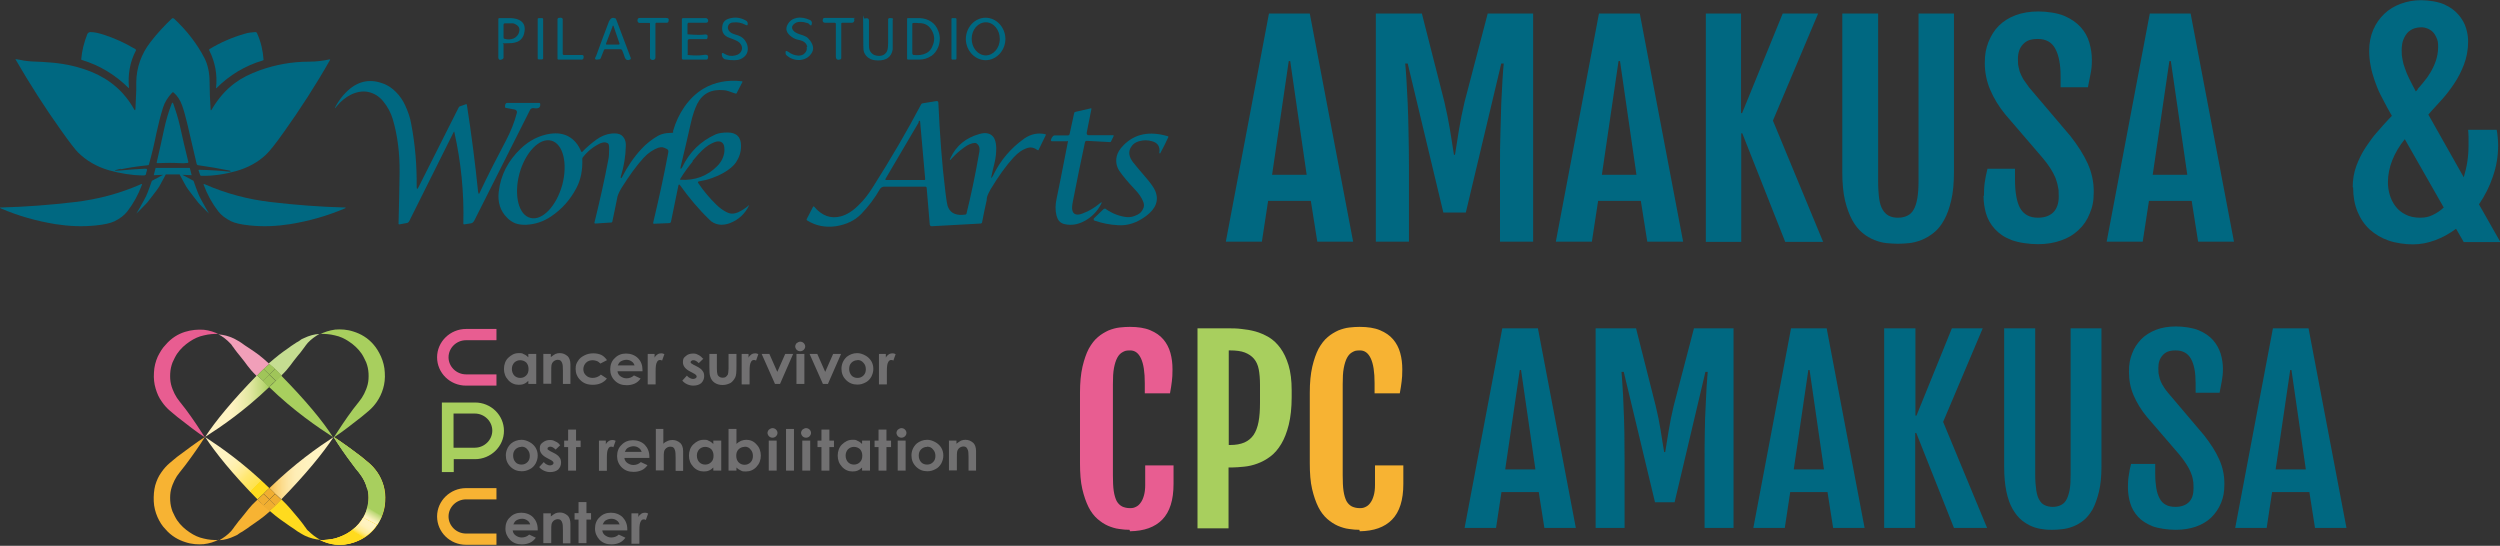 <?xml version="1.0" encoding="UTF-8"?>
<svg id="_レイヤー_1" data-name="レイヤー_1" xmlns="http://www.w3.org/2000/svg" xmlns:xlink="http://www.w3.org/1999/xlink" version="1.1" viewBox="0 0 1200 262">
  <rect x="0" y="0" width="1200" height="262" fill="#333333" stroke="none"/>
  <!-- Generator: Adobe Illustrator 29.6.1, SVG Export Plug-In . SVG Version: 2.1.1 Build 9)  -->
  <defs>
    <style>
      .st0 {
        fill: #a0c559;
      }

      .st1 {
        fill: #f7b333;
      }

      .st2 {
        fill: #ffdb1e;
      }

      .st3 {
        fill: #e85d91;
      }

      .st4 {
        fill: url(#_名称未設定グラデーション_6);
      }

      .st5 {
        fill: url(#_名称未設定グラデーション_5);
      }

      .st6 {
        fill: url(#_名称未設定グラデーション_4);
      }

      .st7 {
        fill: url(#_名称未設定グラデーション_3);
      }

      .st8 {
        fill: url(#_名称未設定グラデーション_2);
      }

      .st9 {
        fill: #717071;
      }

      .st10 {
        fill: #c5dd91;
      }

      .st11 {
        fill: #f0ae31;
      }

      .st12 {
        fill: #006881;
      }

      .st13 {
        fill: #a8cf5e;
      }

      .st14 {
        fill: #f19fb9;
      }
    </style>
    <linearGradient id="_名称未設定グラデーション_6" data-name="名称未設定グラデーション 6" x1="122.7" y1="536.6" x2="100.2" y2="558.5" gradientTransform="translate(0 770) scale(1 -1)" gradientUnits="userSpaceOnUse">
      <stop offset="0" stop-color="#ffdb1e"/>
      <stop offset="0" stop-color="#ffdb21"/>
      <stop offset="0" stop-color="#ffe24c"/>
      <stop offset=".2" stop-color="#ffe770"/>
      <stop offset=".3" stop-color="#ffeb8e"/>
      <stop offset=".4" stop-color="#ffefa5"/>
      <stop offset=".5" stop-color="#fff1b5"/>
      <stop offset=".6" stop-color="#fff3bf"/>
      <stop offset=".7" stop-color="#fff3c2"/>
    </linearGradient>
    <linearGradient id="_名称未設定グラデーション_2" data-name="名称未設定グラデーション 2" x1="129.3" y1="545.2" x2="160" y2="545.2" gradientTransform="translate(0 770) scale(1 -1)" gradientUnits="userSpaceOnUse">
      <stop offset="0" stop-color="#f7b333"/>
      <stop offset="0" stop-color="#f8be4c"/>
      <stop offset=".1" stop-color="#face70"/>
      <stop offset=".2" stop-color="#fcdc8e"/>
      <stop offset=".3" stop-color="#fde6a5"/>
      <stop offset=".4" stop-color="#feedb5"/>
      <stop offset=".6" stop-color="#fff2bf"/>
      <stop offset=".7" stop-color="#fff3c2"/>
    </linearGradient>
    <linearGradient id="_名称未設定グラデーション_3" data-name="名称未設定グラデーション 3" x1="129.3" y1="575.1" x2="98.6" y2="575.1" gradientTransform="translate(0 770) scale(1 -1)" gradientUnits="userSpaceOnUse">
      <stop offset="0" stop-color="#a8cf5e"/>
      <stop offset=".1" stop-color="#bed878"/>
      <stop offset=".3" stop-color="#e1e7a0"/>
      <stop offset=".5" stop-color="#f7f0b9"/>
      <stop offset=".6" stop-color="#fff3c2"/>
    </linearGradient>
    <linearGradient id="_名称未設定グラデーション_4" data-name="名称未設定グラデーション 4" x1="167.5" y1="534.1" x2="164.2" y2="528.5" gradientTransform="translate(0 770) scale(1 -1)" gradientUnits="userSpaceOnUse">
      <stop offset=".3" stop-color="#a8cf5e"/>
      <stop offset=".4" stop-color="#bed878"/>
      <stop offset=".7" stop-color="#e1e7a0"/>
      <stop offset=".9" stop-color="#f7f0b9"/>
      <stop offset="1" stop-color="#fff3c2"/>
    </linearGradient>
    <linearGradient id="_名称未設定グラデーション_5" data-name="名称未設定グラデーション 5" x1="171.9" y1="522.4" x2="168" y2="516" gradientTransform="translate(0 770) scale(1 -1)" gradientUnits="userSpaceOnUse">
      <stop offset="0" stop-color="#fff3c2"/>
      <stop offset=".2" stop-color="#fff3bf"/>
      <stop offset=".4" stop-color="#fff1b7"/>
      <stop offset=".5" stop-color="#ffefa8"/>
      <stop offset=".7" stop-color="#ffec93"/>
      <stop offset=".8" stop-color="#ffe877"/>
      <stop offset=".9" stop-color="#ffe356"/>
      <stop offset="1" stop-color="#ffdd2f"/>
      <stop offset="1" stop-color="#ffdb1e"/>
    </linearGradient>
  </defs>
  <g>
    <g>
      <g>
        <path class="st3" d="M238.3,185.1h-14.6c-7.7,0-13.9-6.1-13.9-13.6s6.3-13.6,13.9-13.6h14.6v5.4h-14.6c-4.6,0-8.4,3.7-8.4,8.2s3.8,8.2,8.4,8.2h14.6v5.4Z"/>
        <path class="st1" d="M238.3,261.5h-14.6c-7.7,0-13.9-6.1-13.9-13.6s6.3-13.6,13.9-13.6h14.6v5.4h-14.6c-4.6,0-8.4,3.7-8.4,8.2s3.8,8.2,8.4,8.2h14.6v5.4Z"/>
        <path class="st13" d="M217.7,226.6h-5.6v-33.4h15.9c7.7,0,13.9,6.1,13.9,13.6s-6.3,13.6-13.9,13.6h-10.2v6.2h-.1ZM217.7,214.9h10.2c4.6,0,8.4-3.7,8.4-8.2s-3.8-8.2-8.4-8.2h-10.2v16.3Z"/>
        <g>
          <path class="st9" d="M253.6,169.9h3.8v14.4h-3.8v-1.5c-.7.7-1.4,1.2-2.2,1.5-.7.3-1.5.4-2.4.4-1.9,0-3.6-.7-5-2.2s-2.1-3.3-2.1-5.4.7-4.1,2.1-5.4,2.9-2.2,4.9-2.2,1.7.1,2.5.5c.8.3,1.5.8,2.2,1.5v-1.6h0ZM249.7,172.9c-1.1,0-2.1.4-2.9,1.2-.7.8-1.1,1.8-1.1,3s.4,2.3,1.1,3.1c.8.8,1.7,1.2,2.9,1.2s2.1-.4,2.9-1.2c.8-.8,1.1-1.8,1.1-3.1s-.4-2.3-1.1-3.1c-.8-.7-1.8-1.1-2.9-1.1Z"/>
          <path class="st9" d="M260.6,169.9h3.8v1.5c.8-.7,1.7-1.2,2.2-1.5.7-.3,1.4-.4,2.1-.4,1.5,0,2.6.5,3.8,1.5.8.8,1.3,2.2,1.3,3.8v9.5h-3.6v-6.4c0-1.8-.1-2.9-.3-3.4-.1-.5-.4-1-.8-1.4-.4-.3-.8-.4-1.4-.4s-1.4.3-1.9.7c-.6.5-1,1.2-1.1,2-.1.4-.1,1.5-.1,3v5.8h-3.8v-14.4Z"/>
          <path class="st9" d="M291.3,172.9l-3.1,1.6c-.6-.5-1.1-1-1.7-1.2s-1.3-.4-1.9-.4c-1.4,0-2.5.4-3.3,1.2-.8.8-1.3,1.9-1.3,3.1s.4,2.2,1.3,3c.8.8,1.9,1.2,3.2,1.2s2.9-.5,3.9-1.6l2.9,1.9c-1.5,2-3.9,3-6.7,3s-4.6-.8-6.1-2.3c-1.5-1.5-2.2-3.3-2.2-5.3s.4-2.7,1.1-3.8c.7-1.2,1.7-2,3.1-2.7,1.3-.7,2.8-1,4.3-1s2.8.3,3.9.8c1,.5,1.9,1.4,2.6,2.4Z"/>
          <path class="st9" d="M308.4,178.2h-12c.1,1.1.7,1.9,1.4,2.4s1.7,1,2.9,1,2.6-.4,3.6-1.4l3.2,1.5c-.8,1.1-1.7,1.9-2.8,2.4s-2.4.8-3.9.8c-2.4,0-4.2-.7-5.7-2.2s-2.2-3.3-2.2-5.4.7-4.1,2.2-5.4c1.4-1.5,3.3-2.2,5.4-2.2s4.2.7,5.7,2.2,2.2,3.4,2.2,5.7v.5ZM304.6,175.4c-.3-.8-.7-1.5-1.4-1.9-.7-.5-1.5-.8-2.5-.8s-1.9.3-2.8.8c-.6.4-1,1-1.4,1.9h8.1Z"/>
          <path class="st9" d="M311,169.9h3.2v1.8c.3-.7.8-1.2,1.4-1.6s1.3-.5,1.8-.5,1,.1,1.5.4l-1.1,3.1c-.4-.3-.8-.3-1.1-.3-.6,0-1.1.4-1.4,1.1-.4.7-.6,2-.6,4.1v6.5h-3.8v-14.5h0Z"/>
          <path class="st9" d="M337.8,172l-2.4,2.3c-1-1-1.8-1.4-2.5-1.4s-.7.1-1,.3c-.3.1-.4.4-.4.7s.1.4.3.5c.1.1.6.4,1.1.7l1.4.7c1.4.7,2.4,1.4,2.9,2.2.6.7.8,1.5.8,2.6s-.4,2.3-1.4,3.3c-1,.8-2.2,1.2-3.9,1.2s-3.9-.8-5.2-2.4l2.2-2.4c.4.5,1,1,1.5,1.2.6.3,1.1.4,1.5.4s.8-.1,1.3-.4c.3-.3.4-.5.4-.8,0-.5-.6-1.1-1.7-1.6l-1.3-.7c-2.4-1.2-3.6-2.7-3.6-4.5s.4-2.2,1.4-3c.8-.8,2.1-1.2,3.5-1.2s1.8.3,2.6.7c.8.4,1.5,1,2.2,1.8Z"/>
          <path class="st9" d="M340.3,169.9h3.8v6.9c0,1.4.1,2.3.3,2.9.1.5.6,1,1,1.2.4.3,1,.4,1.5.4s1.1-.1,1.5-.4c.4-.3.7-.7,1-1.2.1-.4.3-1.4.3-2.7v-7.1h3.8v6.1c0,2.6-.1,4.2-.6,5.2-.6,1.1-1.3,2-2.2,2.6-1,.5-2.2,1-3.8,1s-2.9-.4-3.9-1.1-1.7-1.6-2.1-3c-.3-.8-.4-2.4-.4-4.8v-6h-.1Z"/>
          <path class="st9" d="M356.1,169.9h3.2v1.8c.3-.7.8-1.2,1.4-1.6s1.3-.5,1.8-.5,1,.1,1.5.4l-1.1,3.1c-.4-.3-.8-.3-1.1-.3-.6,0-1.1.4-1.4,1.1-.4.7-.6,2-.6,4.1v6.5h-3.8v-14.5h0Z"/>
          <path class="st9" d="M365.5,169.9h3.8l3.8,8.6,3.8-8.6h3.8l-6.3,14.4h-2.4l-6.4-14.4Z"/>
          <path class="st9" d="M384.1,164c.7,0,1.3.3,1.7.7s.7,1,.7,1.6-.3,1.2-.7,1.6c-.4.4-1,.7-1.7.7s-1.3-.3-1.7-.7-.7-1.1-.7-1.6.3-1.2.7-1.6c.6-.4,1.1-.7,1.7-.7ZM382.3,169.9h3.8v14.4h-3.8v-14.4Z"/>
          <path class="st9" d="M388.5,169.9h3.8l3.8,8.6,3.8-8.6h3.8l-6.3,14.4h-2.4l-6.4-14.4Z"/>
          <path class="st9" d="M411.4,169.5c1.4,0,2.6.4,3.9,1.1,1.3.7,2.2,1.6,2.9,2.7.7,1.2,1,2.4,1,3.8s-.4,2.6-1,3.8c-.7,1.2-1.7,2.2-2.8,2.7-1.3.7-2.5,1-3.9,1-2.1,0-3.9-.7-5.4-2.2-1.5-1.5-2.2-3.3-2.2-5.4s.8-4.1,2.5-5.7c1.4-1.1,3.1-1.8,5-1.8ZM411.6,172.9c-1.1,0-2.1.4-2.9,1.2-.8.8-1.1,1.8-1.1,3s.4,2.3,1.1,3.1,1.7,1.2,2.9,1.2,2.1-.4,2.9-1.2,1.1-1.8,1.1-3-.4-2.3-1.1-3c-.8-1-1.8-1.4-2.9-1.4Z"/>
          <path class="st9" d="M422,169.9h3.2v1.8c.3-.7.8-1.2,1.4-1.6s1.3-.5,1.8-.5,1,.1,1.5.4l-1.1,3.1c-.4-.3-.8-.3-1.1-.3-.6,0-1.1.4-1.4,1.1-.4.7-.6,2-.6,4.1v6.5h-3.8v-14.5h0Z"/>
        </g>
        <g>
          <path class="st9" d="M250.3,211.1c1.4,0,2.6.4,3.9,1.1,1.3.7,2.2,1.6,2.9,2.7.7,1.2,1,2.4,1,3.8s-.4,2.6-1,3.8c-.7,1.2-1.7,2.2-2.8,2.7-1.3.7-2.5,1-3.9,1-2.1,0-3.9-.7-5.4-2.2s-2.2-3.3-2.2-5.4.8-4.1,2.5-5.7c1.3-1.1,3.1-1.8,5-1.8ZM250.3,214.5c-1.1,0-2.1.4-2.9,1.2-.8.8-1.1,1.8-1.1,3s.4,2.3,1.1,3.1,1.7,1.2,2.9,1.2,2.1-.4,2.9-1.2c.8-.8,1.1-1.8,1.1-3s-.4-2.3-1.1-3c-.7-1-1.7-1.4-2.9-1.4Z"/>
          <path class="st9" d="M269.1,213.5l-2.4,2.3c-1-1-1.8-1.4-2.5-1.4s-.7.1-1,.3c-.3.1-.4.4-.4.7s.1.4.3.5c.1.1.6.4,1.1.7l1.4.7c1.4.7,2.4,1.4,2.9,2.2.6.7.8,1.5.8,2.6s-.4,2.3-1.4,3.3c-1,.8-2.2,1.2-3.9,1.2s-3.9-.8-5.2-2.4l2.2-2.4c.4.5,1,1,1.5,1.2.6.3,1.1.4,1.5.4s.8-.1,1.3-.4c.3-.3.4-.5.4-.8,0-.5-.6-1.1-1.7-1.6l-1.3-.7c-2.4-1.2-3.6-2.7-3.6-4.5s.4-2.2,1.4-3,2.1-1.2,3.5-1.2,1.8.3,2.6.7c1,.4,1.7,1,2.2,1.8Z"/>
          <path class="st9" d="M272.7,206.2h3.8v5.3h2.2v3.1h-2.2v11.3h-3.8v-11.3h-1.9v-3.1h1.9v-5.3Z"/>
          <path class="st9" d="M287.6,211.5h3.2v1.8c.3-.7.8-1.2,1.4-1.6s1.3-.5,1.8-.5,1,.1,1.5.4l-1.1,3.1c-.4-.3-.8-.3-1.1-.3-.6,0-1.1.4-1.4,1.1-.4.7-.6,2-.6,4.1v6.4h-3.8v-14.4h0Z"/>
          <path class="st9" d="M311.7,219.8h-12c.1,1.1.7,1.9,1.4,2.4.7.5,1.7,1,2.9,1s2.6-.4,3.6-1.4l3.2,1.5c-.8,1.1-1.7,1.9-2.8,2.4-1.1.5-2.4.8-3.9.8-2.4,0-4.2-.7-5.7-2.2s-2.2-3.3-2.2-5.4.7-4.1,2.2-5.4c1.4-1.5,3.3-2.2,5.4-2.2s4.2.7,5.7,2.2c1.4,1.5,2.2,3.4,2.2,5.7v.5ZM308,216.9c-.3-.8-.7-1.5-1.4-1.9-.7-.5-1.5-.8-2.5-.8s-1.9.3-2.8.8c-.6.4-1,1-1.4,1.9h8.1Z"/>
          <path class="st9" d="M314.6,205.9h3.8v7.1c.7-.7,1.4-1.1,2.2-1.4.7-.3,1.5-.4,2.2-.4,1.5,0,2.6.5,3.8,1.5.8.8,1.3,2.2,1.3,3.8v9.5h-3.6v-6.4c0-1.6-.1-2.9-.3-3.4-.1-.5-.4-1.1-.8-1.4s-.8-.4-1.5-.4-1.4.3-1.9.7c-.6.5-1,1.1-1.1,2-.1.4-.1,1.4-.1,3v5.7h-3.8v-20Z"/>
          <path class="st9" d="M342.4,211.5h3.8v14.4h-3.8v-1.5c-.7.7-1.4,1.2-2.2,1.5-.7.3-1.5.4-2.4.4-1.9,0-3.6-.7-5-2.2s-2.1-3.3-2.1-5.4.7-4.1,2.1-5.4,2.9-2.2,4.9-2.2,1.7.1,2.5.5c.8.3,1.5.8,2.2,1.5v-1.6ZM338.5,214.5c-1.1,0-2.1.4-2.9,1.2-.7.8-1.1,1.8-1.1,3s.4,2.3,1.1,3.1c.8.8,1.7,1.2,2.9,1.2s2.1-.4,2.9-1.2c.8-.8,1.1-1.8,1.1-3.1s-.4-2.3-1.1-3.1c-.8-.7-1.8-1.1-2.9-1.1Z"/>
          <path class="st9" d="M353.5,205.9v7.2c.7-.7,1.4-1.1,2.2-1.5.8-.3,1.7-.5,2.5-.5,1.9,0,3.6.7,4.9,2.2,1.4,1.4,2.1,3.3,2.1,5.4s-.7,3.9-2.1,5.4-3.1,2.2-5,2.2-1.7-.1-2.4-.4-1.5-.8-2.2-1.5v1.5h-3.8v-20h3.8ZM357.4,214.5c-1.1,0-2.1.4-2.9,1.2-.8.8-1.1,1.8-1.1,3.1s.4,2.3,1.1,3.1c.8.8,1.8,1.2,2.9,1.2s2.1-.4,2.9-1.2c.8-.8,1.1-1.9,1.1-3.1s-.4-2.3-1.1-3c-.7-1-1.7-1.4-2.9-1.4Z"/>
          <path class="st9" d="M370.8,205.5c.7,0,1.3.3,1.7.7s.7,1,.7,1.6-.3,1.2-.7,1.6-1,.7-1.7.7-1.3-.3-1.7-.7-.7-1.1-.7-1.6.3-1.2.7-1.6c.6-.4,1.1-.7,1.7-.7ZM369,211.5h3.8v14.4h-3.8v-14.4Z"/>
          <path class="st9" d="M377.3,205.9h3.8v20h-3.8v-20Z"/>
          <path class="st9" d="M386.9,205.5c.7,0,1.3.3,1.7.7s.7,1,.7,1.6-.3,1.2-.7,1.6-1,.7-1.7.7-1.3-.3-1.7-.7-.7-1.1-.7-1.6.3-1.2.7-1.6c.6-.4,1.1-.7,1.7-.7ZM385.1,211.5h3.8v14.4h-3.8v-14.4Z"/>
          <path class="st9" d="M394.3,206.2h3.8v5.3h2.2v3.1h-2.2v11.3h-3.8v-11.3h-1.9v-3.1h1.9v-5.3Z"/>
          <path class="st9" d="M413.8,211.5h3.8v14.4h-3.8v-1.5c-.7.7-1.4,1.2-2.2,1.5-.7.3-1.5.4-2.4.4-1.9,0-3.6-.7-5-2.2s-2.1-3.3-2.1-5.4.7-4.1,2.1-5.4,2.9-2.2,4.9-2.2,1.7.1,2.5.5c.8.3,1.5.8,2.2,1.5v-1.6ZM409.9,214.5c-1.1,0-2.1.4-2.9,1.2-.7.8-1.1,1.8-1.1,3s.4,2.3,1.1,3.1c.8.8,1.7,1.2,2.9,1.2s2.1-.4,2.9-1.2c.8-.8,1.1-1.8,1.1-3.1s-.4-2.3-1.1-3.1c-.8-.7-1.8-1.1-2.9-1.1Z"/>
          <path class="st9" d="M421.7,206.2h3.8v5.3h2.2v3.1h-2.2v11.3h-3.8v-11.3h-1.9v-3.1h1.9v-5.3Z"/>
          <path class="st9" d="M432.7,205.5c.7,0,1.3.3,1.7.7.4.4.7,1,.7,1.6s-.3,1.2-.7,1.6-1,.7-1.7.7-1.3-.3-1.7-.7c-.4-.4-.7-1.1-.7-1.6s.3-1.2.7-1.6c.6-.4,1.1-.7,1.7-.7ZM430.9,211.5h3.8v14.4h-3.8v-14.4Z"/>
          <path class="st9" d="M445,211.1c1.4,0,2.6.4,3.9,1.1s2.2,1.6,2.9,2.7c.7,1.2,1,2.4,1,3.8s-.4,2.6-1,3.8c-.7,1.2-1.7,2.2-2.8,2.7-1.3.7-2.5,1-3.9,1-2.1,0-3.9-.7-5.4-2.2s-2.2-3.3-2.2-5.4.8-4.1,2.5-5.7c1.4-1.1,3.1-1.8,5-1.8ZM445,214.5c-1.1,0-2.1.4-2.9,1.2-.8.8-1.1,1.8-1.1,3s.4,2.3,1.1,3.1,1.7,1.2,2.9,1.2,2.1-.4,2.9-1.2c.8-.8,1.1-1.8,1.1-3s-.4-2.3-1.1-3c-.7-1-1.7-1.4-2.9-1.4Z"/>
          <path class="st9" d="M455.3,211.5h3.8v1.5c.8-.7,1.7-1.2,2.2-1.5.7-.3,1.4-.4,2.1-.4,1.5,0,2.6.5,3.8,1.5.8.8,1.3,2.2,1.3,3.8v9.5h-3.6v-6.4c0-1.8-.1-2.9-.3-3.4s-.4-1-.8-1.4c-.4-.3-.8-.4-1.4-.4s-1.4.3-1.9.7c-.6.5-1,1.2-1.1,2-.1.4-.1,1.5-.1,3v5.8h-3.8v-14.4Z"/>
        </g>
        <g>
          <path class="st9" d="M258.1,254.6h-12c.1,1.1.7,1.9,1.4,2.4s1.7,1,2.9,1,2.6-.4,3.6-1.4l3.2,1.5c-.8,1.1-1.7,1.9-2.8,2.4s-2.4.8-3.9.8c-2.4,0-4.2-.7-5.7-2.2-1.4-1.5-2.2-3.3-2.2-5.4s.7-4.1,2.2-5.4c1.4-1.5,3.3-2.2,5.4-2.2s4.2.7,5.7,2.2c1.4,1.5,2.2,3.4,2.2,5.7v.5ZM254.5,251.7c-.3-.8-.7-1.5-1.4-1.9-.7-.5-1.5-.8-2.5-.8s-1.9.3-2.8.8c-.6.4-1,1-1.4,1.9h8.1Z"/>
          <path class="st9" d="M260.6,246.4h3.8v1.5c.8-.7,1.7-1.2,2.2-1.5.7-.3,1.4-.4,2.1-.4,1.5,0,2.6.5,3.8,1.5.8.8,1.3,2.2,1.3,3.8v9.5h-3.6v-6.4c0-1.8-.1-2.9-.3-3.4-.1-.5-.4-1-.8-1.4-.4-.3-.8-.4-1.4-.4s-1.4.3-1.9.7c-.6.5-1,1.2-1.1,2-.1.4-.1,1.5-.1,3v5.8h-3.8v-14.4Z"/>
          <path class="st9" d="M277.7,241h3.8v5.3h2.2v3.1h-2.2v11.3h-3.8v-11.3h-1.9v-3.1h1.9v-5.3Z"/>
          <path class="st9" d="M301.1,254.6h-12c.1,1.1.7,1.9,1.4,2.4s1.7,1,2.9,1,2.6-.4,3.6-1.4l3.2,1.5c-.8,1.1-1.7,1.9-2.8,2.4s-2.4.8-3.9.8c-2.4,0-4.2-.7-5.7-2.2-1.4-1.5-2.2-3.3-2.2-5.4s.7-4.1,2.2-5.4c1.4-1.5,3.3-2.2,5.4-2.2s4.2.7,5.7,2.2c1.4,1.5,2.2,3.4,2.2,5.7v.5ZM297.4,251.7c-.3-.8-.7-1.5-1.4-1.9-.7-.5-1.5-.8-2.5-.8s-1.9.3-2.8.8c-.6.4-1,1-1.4,1.9h8.1Z"/>
          <path class="st9" d="M303.2,246.4h3.2v1.8c.3-.7.8-1.2,1.4-1.6.6-.4,1.3-.5,1.8-.5s1,.1,1.5.4l-1.1,3.1c-.4-.3-.8-.3-1.1-.3-.6,0-1.1.4-1.4,1.1-.4.7-.6,2-.6,4.1v6.5h-3.8v-14.5h0Z"/>
        </g>
      </g>
      <g>
        <path class="st1" d="M104.9,259.2c-2.4.1-4.7-.1-7.1-.7-2.4-.5-4.6-1.5-6.8-3-2.1-1.4-4.3-3.3-6-5.8-.8-1.2-1.5-2.7-2.2-4.2-.6-1.6-1-3.3-1.1-5.2-.1-1.9,0-3.7.4-5.3s1-3.1,1.7-4.5c.7-1.4,1.5-2.6,2.4-3.7,1-1.2,1.9-2.4,2.9-3.7,3.6-4.8,6.8-9.4,9.3-13.4-4,2.6-8.6,6-13.4,9.6-1.1,1-2.4,1.9-3.6,3-1.4,1.2-2.8,2.7-4,4.5-1.3,1.8-2.2,3.8-2.9,6.2-.6,2.3-.8,4.9-.7,7.6s.8,5.3,1.8,7.6c1,2.2,2.2,4.2,3.8,5.8,2.8,3.3,6.3,5.2,9.5,6.2,3.2,1.1,6.3,1.2,8.9,1,2.6-.3,5.2-1.1,7.2-2.2Z"/>
        <path class="st13" d="M153.7,160.3c2.4-.1,4.7.1,7.1.7,2.4.5,4.6,1.5,6.8,3,2.1,1.4,4.3,3.3,6,5.8.8,1.2,1.5,2.7,2.2,4.2.6,1.6,1,3.3,1.1,5.2.1,1.9,0,3.7-.4,5.3s-1,3.1-1.7,4.5-1.5,2.6-2.4,3.7c-1,1.2-1.9,2.4-2.9,3.7-3.6,4.8-6.7,9.6-9.3,13.6,4-2.6,8.6-6.2,13.2-9.8,1.1-1,2.4-1.9,3.6-3,1.4-1.2,2.8-2.7,4-4.5s2.2-3.8,2.9-6.2c.7-2.3,1-4.9.8-7.7-.1-2.7-.8-5.3-1.8-7.6-1-2.2-2.2-4.2-3.6-5.8-2.8-3.3-6.3-5.2-9.5-6.2-3.2-1.1-6.3-1.2-8.9-1-2.8.4-5.3,1.2-7.4,2.3Z"/>
        <g>
          <path class="st4" d="M129.3,234.3c-12.1-11.8-23.3-19.6-30.8-24.5,4.9,7.5,13.2,17.8,25.1,29.9.8-.8,1.8-1.6,2.9-2.7,1-1,1.8-1.9,2.8-2.7Z"/>
          <path class="st1" d="M123.6,239.8c-4.2,3.9-4.7,5.2-7.9,9-1,1.1-1.8,2.2-2.6,3.3-.4.5-.8,1-1.1,1.5-.4.5-.8,1-1.1,1.4-1.7,1.8-3.5,3.1-5.6,4.3,2.4-.1,4.9-.8,7.4-2,.6-.3,1.3-.5,1.8-1,.6-.4,1.1-.8,1.8-1.1,1.1-.8,2.4-1.5,3.5-2.4,4-2.9,5.4-3.5,9.9-7.5-.8-.7-1.8-1.6-2.9-2.6-1.3-1-2.2-1.9-3.1-2.9Z"/>
          <path class="st11" d="M129.3,239.8l-2.8-2.7c-1.1,1.1-2.1,1.9-2.9,2.7,1,1,1.8,1.9,2.8,2.9l2.9-2.9Z"/>
          <path class="st8" d="M132.1,237c1.1,1.1,2.1,1.9,2.9,2.7,11.8-12.1,20.2-22.4,25.1-29.9-7.5,4.9-18.5,12.6-30.8,24.5,1,.8,1.8,1.8,2.8,2.7Z"/>
          <path class="st11" d="M126.5,237l2.8,2.7,2.8-2.7c-1-1-1.8-1.9-2.8-2.7-1,.8-1.8,1.8-2.8,2.7Z"/>
          <path class="st2" d="M147.9,254.8c-.4-.4-.8-.8-1.1-1.4-.4-.5-.8-1-1.1-1.5-.8-1.1-1.7-2.2-2.6-3.3-3.3-3.8-3.9-4.9-8.1-9-1,1-1.8,1.9-2.8,2.9-1.1,1.1-2.1,1.9-2.9,2.6,4.5,3.9,5.7,4.5,9.9,7.5,1.3.8,2.4,1.6,3.5,2.4.6.4,1.3.8,1.8,1.1.6.4,1.3.7,1.8,1,2.5,1.2,5,1.8,7.4,2-2.2-1.2-4-2.6-5.7-4.3Z"/>
          <path class="st11" d="M129.3,239.8l-2.9,2.9c1.1,1.1,2.1,1.9,2.9,2.6.8-.7,1.8-1.6,2.9-2.6l-2.9-2.9Z"/>
          <path class="st11" d="M129.3,239.8l2.9,2.9c1-1,1.9-1.9,2.8-2.9-.8-.8-1.8-1.6-2.9-2.7l-2.8,2.7Z"/>
        </g>
        <path class="st2" d="M153.7,259.2c2.4.1,4.7-.1,7.1-.7s4.6-1.5,6.8-3c2.1-1.4,4.3-3.3,6-5.8.8-1.2,1.5-2.7,2.2-4.2.6-1.6,1-3.3,1.1-5.2.1-1.9,0-3.7-.4-5.3s-1-3.1-1.7-4.5-1.5-2.6-2.4-3.7c-1-1.2-1.9-2.4-2.9-3.7-3.6-4.8-6.8-9.4-9.3-13.4,4,2.6,8.6,6,13.4,9.6,1.1,1,2.4,1.9,3.6,3,1.4,1.2,2.8,2.7,4,4.5s2.2,3.8,2.9,6.2c.7,2.3,1,4.9.8,7.7-.1,2.7-.8,5.3-1.8,7.6-1,2.2-2.2,4.2-3.6,5.8-2.8,3.3-6.3,5.2-9.5,6.2-3.2,1.1-6.3,1.2-8.9,1-2.9-.4-5.4-1.2-7.5-2.3Z"/>
        <g>
          <path class="st7" d="M129.3,185.7c-1-1-1.9-1.9-3.1-3-1.1-1-1.9-1.8-2.8-2.6-11.7,12-20.2,22.3-24.9,29.6,7.5-4.8,18.7-12.4,30.8-24Z"/>
          <path class="st10" d="M135,180.3c4.3-4.2,4.7-5.7,7.9-9.5,1-1.1,1.8-2.2,2.6-3.3s.8-1,1.1-1.5c.4-.5.8-1,1.1-1.4,1.7-1.8,3.5-3.1,5.6-4.3-2.4.1-4.9.8-7.4,2-.6.3-1.3.5-1.8,1-.6.4-1.1.8-1.8,1.1-1.1.8-2.4,1.5-3.5,2.4-4.2,2.9-5.3,3.8-9.9,7.7.8.7,1.7,1.5,2.8,2.4,1.3,1.2,2.2,2.2,3.2,3.3Z"/>
          <path class="st13" d="M132.3,182.8c-1,1-1.9,2-3.1,3,12.1,11.7,23.3,19.2,30.6,24-4.7-7.5-13.2-17.7-24.9-29.6-.7.7-1.7,1.5-2.6,2.6Z"/>
          <path class="st0" d="M132.3,182.8l-3.1-3-3.1,3c1,1,1.9,2,3.1,3,1-1.1,1.9-2,3.1-3Z"/>
          <path class="st0" d="M129.3,179.8l3.1,3c1.1-1,1.9-1.8,2.8-2.6-1-1-1.9-2-3.1-3.1l-2.8,2.7Z"/>
          <path class="st14" d="M129.3,174.7c-4.5-4.1-5.7-4.9-9.9-7.7-1.3-.8-2.4-1.6-3.5-2.4s-1.3-.8-1.8-1.1c-.6-.4-1.3-.7-1.8-1-2.5-1.2-5-1.8-7.4-2,2.1,1.1,4,2.6,5.6,4.3.4.4.8.8,1.1,1.4.4.5.8,1,1.1,1.5.8,1.1,1.7,2.2,2.6,3.3,3.2,3.8,3.6,5.3,7.9,9.5,1-1,1.9-2,3.1-3.1,1.3-1.1,2.1-1.9,2.9-2.6Z"/>
          <path class="st0" d="M126.2,182.8l3.1-3-2.8-2.7c-1,1.1-2.1,2-3.1,3.1.8.7,1.8,1.5,2.8,2.6Z"/>
          <path class="st0" d="M129.3,179.8l2.8-2.7c-1.1-1-1.9-1.8-2.8-2.4-.8.7-1.7,1.5-2.8,2.4l2.8,2.7Z"/>
        </g>
        <path class="st3" d="M104.9,160.3c-2.4-.1-4.7.1-7.1.7-2.4.5-4.6,1.5-6.8,3-2.1,1.4-4.3,3.3-6,5.8-.8,1.2-1.5,2.7-2.2,4.2-.6,1.6-1,3.3-1.1,5.2-.1,1.9,0,3.7.4,5.3s1,3.1,1.7,4.5c.7,1.4,1.5,2.6,2.4,3.7,1,1.2,1.9,2.4,2.9,3.7,3.6,4.8,6.7,9.6,9.3,13.6-4-2.6-8.6-6.2-13.2-9.8-1.1-1-2.4-1.9-3.6-3-1.4-1.2-2.8-2.7-4-4.5-1.3-1.8-2.2-3.8-2.9-6.2-.7-2.3-1-4.9-.8-7.7.1-2.7.8-5.3,1.8-7.6,1-2,2.2-4.1,3.8-5.7,2.8-3.3,6.1-5.2,9.3-6.2s6.3-1.2,9.1-1c2.6.3,5.2,1.1,7.2,2.2Z"/>
        <g>
          <path class="st6" d="M183,248.3c1-2.3,1.7-4.8,1.8-7.6.1-2.7-.1-5.4-.8-7.7s-1.7-4.5-2.9-6.2-2.6-3.3-4-4.5c-1.3-1.1-2.5-2-3.6-3-4.7-3.7-9.3-6.9-13.4-9.6,2.6,4.1,5.7,8.7,9.3,13.4.8,1.2,1.8,2.4,2.9,3.7.8,1.1,1.7,2.3,2.4,3.7s1.3,2.9,1.7,4.5c.4,1.6.6,3.4.4,5.3s-.6,3.7-1.1,5.2c-.4,1.1-.8,2-1.4,3,2.2,1.2,4.5,2.3,6.8,3.4.7-1,1.3-2.2,1.9-3.4Z"/>
          <path class="st2" d="M174.3,248.5c-.3.4-.6.8-.8,1.2-1.7,2.6-3.8,4.3-6,5.8-2.2,1.4-4.5,2.3-6.8,3-2.4.5-4.7.8-7.1.7,2.1,1.1,4.6,1.9,7.2,2.2,2.8.3,5.7.1,8.9-1,3.2-1.1,6.5-3,9.5-6.2.6-.7,1.3-1.5,1.7-2.3-2.1-1.1-4.3-2.2-6.5-3.4Z"/>
        </g>
        <path class="st13" d="M184,233.1c-.7-2.3-1.7-4.5-2.9-6.2s-2.6-3.3-4-4.5c-1.3-1.1-2.5-2-3.6-3-4.7-3.7-9.3-6.9-13.4-9.6,2.6,4.1,5.7,8.7,9.3,13.4.8,1.2,1.8,2.4,2.9,3.7.8,1.1,1.7,2.3,2.4,3.7.7,1.2,1.1,2.6,1.5,4.1l7.8-1.5h0Z"/>
        <path class="st5" d="M174.3,248.5c-.3.4-.6.8-.8,1.2-1.7,2.6-3.8,4.3-6,5.8-2.2,1.4-4.5,2.3-6.8,3-2.4.5-4.7.8-7.1.7,2.1,1.1,4.6,1.9,7.2,2.2,2.8.3,5.7.1,8.9-1,3.2-1.1,6.5-3,9.5-6.2.6-.7,1.3-1.5,1.7-2.3-2.1-1.1-4.3-2.2-6.5-3.4Z"/>
      </g>
    </g>
    <path class="st3" d="M542.2,254.3c-1.5,0-3.2-.1-5-.4-1.8-.2-3.6-.8-5.3-1.5-1.8-.8-3.5-1.9-5.1-3.3-1.6-1.4-3.1-3.3-4.3-5.7-1.2-2.4-2.2-5.3-3-8.7s-1.1-7.6-1.1-12.4v-33.9c0-4.8.4-8.9,1.2-12.4.8-3.4,1.8-6.3,3-8.6,1.3-2.3,2.7-4.2,4.4-5.6,1.6-1.4,3.4-2.4,5.1-3.2,1.8-.7,3.5-1.2,5.3-1.4s3.4-.3,4.9-.3c3.9,0,7.2.5,9.8,1.6,2.6,1.1,4.7,2.5,6.3,4.4,1.6,1.9,2.7,4,3.4,6.5.7,2.5,1,5.1,1,7.9s-.1,4-.3,5.7-.5,3.7-.9,5.8h-12.1v-4.9c0-5.3-.6-9.2-1.8-11.8-1.2-2.6-2.9-3.9-5.2-3.9s-2.6.3-3.6.8c-1,.5-1.9,1.4-2.6,2.7-.7,1.3-1.2,2.9-1.6,5-.4,2.1-.5,4.6-.5,7.7v43.8c0,3,.1,5.5.4,7.5.3,2,.8,3.6,1.4,4.8.7,1.2,1.5,2,2.6,2.6,1.1.5,2.3.8,3.8.8s1.9-.2,2.8-.6c.9-.4,1.7-1.1,2.3-2,.7-.9,1.2-2.1,1.6-3.5.4-1.4.6-3.1.6-5v-9.4h13.6v8.9c0,7.7-1.8,13.4-5.4,17.1-3.6,3.7-8.8,5.5-15.5,5.6Z"/>
    <path class="st13" d="M574.8,157.6h14.9c1.9,0,3.9,0,6.2.3,2.2.2,4.5.6,6.7,1.2,2.2.6,4.4,1.6,6.5,2.8,2.1,1.3,3.9,3,5.5,5.2s2.9,4.9,3.9,8.2c1,3.3,1.5,7.3,1.5,12v3.4c0,5.1-.5,9.5-1.4,13.2-.9,3.6-2.1,6.7-3.6,9.2-1.5,2.5-3.2,4.5-5.2,6s-4,2.6-6.2,3.4c-2.1.8-4.3,1.3-6.4,1.5-2.2.2-4.2.4-6.1.4h-1.4v29.2h-14.9v-95.8ZM590.5,213.6c2.7,0,4.9-.4,6.8-1.2,1.8-.8,3.3-2,4.4-3.6s1.9-3.7,2.4-6.3c.5-2.6.7-5.6.7-9.2v-8.6c0-2.8-.2-5.3-.6-7.4-.4-2.1-1.2-3.8-2.3-5.1-1.1-1.3-2.6-2.3-4.4-3-1.8-.7-4.2-1-7-1h-.7v45.4h.7Z"/>
    <path class="st1" d="M652.5,254.3c-1.5,0-3.2-.1-5-.4-1.8-.2-3.6-.8-5.3-1.5-1.8-.8-3.5-1.9-5.1-3.3-1.6-1.4-3.1-3.3-4.3-5.7-1.2-2.4-2.2-5.3-3-8.7s-1.1-7.6-1.1-12.4v-33.9c0-4.8.4-8.9,1.2-12.4.8-3.4,1.8-6.3,3-8.6,1.3-2.3,2.7-4.2,4.4-5.6,1.6-1.4,3.4-2.4,5.1-3.2,1.8-.7,3.5-1.2,5.3-1.4s3.4-.3,4.9-.3c3.9,0,7.2.5,9.8,1.6,2.6,1.1,4.7,2.5,6.3,4.4,1.6,1.9,2.7,4,3.4,6.5.7,2.5,1,5.1,1,7.9s-.1,4-.3,5.7-.5,3.7-.9,5.8h-12.1v-4.9c0-5.3-.6-9.2-1.8-11.8-1.2-2.6-2.9-3.9-5.2-3.9s-2.6.3-3.6.8c-1,.5-1.9,1.4-2.6,2.7-.7,1.3-1.2,2.9-1.6,5-.4,2.1-.5,4.6-.5,7.7v43.8c0,3,.1,5.5.4,7.5.3,2,.8,3.6,1.4,4.8.7,1.2,1.5,2,2.6,2.6,1.1.5,2.3.8,3.8.8s1.9-.2,2.8-.6c.9-.4,1.7-1.1,2.3-2,.7-.9,1.2-2.1,1.6-3.5.4-1.4.6-3.1.6-5v-9.4h13.6v8.9c0,7.7-1.8,13.4-5.4,17.1-3.6,3.7-8.8,5.5-15.5,5.6Z"/>
    <path class="st12" d="M721.1,157.6h17.1l18.2,95.8h-15.1l-2.7-17.2h-17.9l-2.6,17.2h-15.1l18.1-95.8ZM737,225.3l-6.9-47.7h-.6l-7,47.7h14.5Z"/>
    <path class="st12" d="M765.9,157.6h19.4l9.4,37.1c1,4.1,1.8,8,2.4,11.8.6,3.7,1.1,7.2,1.7,10.5h.5c.5-3.3,1.1-6.8,1.7-10.5.6-3.7,1.4-7.6,2.4-11.8l9.7-37.1h19v95.8h-13.9v-31.7c0-4.9,0-9.5.1-14,0-4.5.2-8.6.4-12.4.2-3.8.3-7.1.5-10,.2-2.9.4-5.2.5-6.8h-1.1l-14.8,62.6h-9.4l-15-62.6h-1.1c.2,1.7.3,4,.5,6.8.2,2.9.4,6.2.5,10,.2,3.8.3,7.9.4,12.4,0,4.5.1,9.2.1,14v31.7h-13.9v-95.8Z"/>
    <path class="st12" d="M859.7,157.6h17.1l18.2,95.8h-15.1l-2.7-17.2h-17.9l-2.6,17.2h-15.1l18.1-95.8ZM875.5,225.3l-6.9-47.7h-.6l-7,47.7h14.5Z"/>
    <path class="st12" d="M904.5,157.6h14.9v41.9h.5l17-41.9h14.8l-19,44.9,21.1,50.9h-15.9l-18.1-45.6h-.5v45.6h-14.9v-95.8Z"/>
    <path class="st12" d="M961.9,157.6h15v70.2c0,3,.2,5.5.5,7.5.3,2,.8,3.6,1.5,4.7.7,1.2,1.5,2,2.6,2.5s2.3.8,3.8.8,2.7-.3,3.8-.8,2-1.3,2.7-2.5c.7-1.2,1.2-2.8,1.6-4.7.4-2,.5-4.5.5-7.5v-70.2h14.8v66.4c0,4.7-.4,8.7-1.2,12-.8,3.3-1.8,6.1-3,8.4-1.3,2.2-2.7,4-4.3,5.3-1.6,1.3-3.3,2.3-5.1,3-1.7.7-3.5,1.1-5.2,1.3-1.7.2-3.3.3-4.7.3s-3,0-4.7-.3c-1.7-.2-3.4-.6-5.1-1.3-1.7-.7-3.4-1.7-5-3-1.6-1.3-3-3.1-4.3-5.3-1.3-2.2-2.3-5-3-8.3-.7-3.3-1.1-7.3-1.1-12v-66.4Z"/>
    <path class="st12" d="M1021.4,234c0-2.1.1-4,.4-5.7.2-1.7.6-3.6,1.1-5.6h11.6v4.7c0,2.6.2,4.9.5,6.8.3,2,.9,3.7,1.6,5,.7,1.4,1.7,2.4,3,3.1,1.2.7,2.8,1,4.6,1,2.8,0,5-.8,6.5-2.3,1.5-1.5,2.2-3.7,2.2-6.6s-.1-2.9-.3-4.1c-.2-1.3-.6-2.5-1.1-3.7-.5-1.2-1.2-2.5-2.1-3.9-.9-1.4-2-2.9-3.4-4.6l-15.5-18c-2.8-3.4-4.9-6.9-6.4-10.4-1.5-3.5-2.2-7.2-2.2-11.2s.5-6.1,1.5-8.8c1-2.7,2.5-4.9,4.4-6.9,1.9-1.9,4.3-3.4,7.1-4.5,2.8-1.1,6-1.6,9.6-1.6s7.9.6,10.8,1.8c2.9,1.2,5.2,2.8,6.9,4.7,1.7,1.9,2.9,4.1,3.7,6.5.7,2.4,1.1,4.8,1.1,7.3s-.2,4-.5,5.7c-.3,1.7-.7,3.7-1.1,5.8h-11.5v-4.5c0-5.1-.7-9-2.2-11.7-1.5-2.7-3.9-4.1-7.3-4.1s-4.9.8-6.3,2.3c-1.4,1.5-2.1,3.5-2.1,6.1s.1,2.6.3,3.6c.2,1.1.5,2.1.9,3,.4.9.9,1.8,1.5,2.7.6.9,1.2,1.8,2,2.7l17.3,20.4c3.1,4,5.6,7.8,7.2,11.5,1.7,3.7,2.5,7.6,2.5,11.7s-.5,6.5-1.6,9.2c-1.1,2.7-2.7,5-4.7,7-2,1.9-4.5,3.4-7.4,4.4-2.9,1-6.1,1.5-9.7,1.5s-8.1-.6-11.1-1.7c-2.9-1.2-5.3-2.7-7-4.6-1.7-1.9-3-4.1-3.7-6.5-.7-2.4-1.1-4.9-1.1-7.5Z"/>
    <path class="st12" d="M1091,157.6h17.1l18.2,95.8h-15.1l-2.7-17.2h-17.9l-2.6,17.2h-15.1l18.1-95.8ZM1106.8,225.3l-6.9-47.7h-.6l-7,47.7h14.5Z"/>
  </g>
  <g>
    <g>
      <g>
        <g>
          <path class="st12" d="M351.4,16c.7.3,1.8.7,2.9,1,1,.4,2,.9,2.8,1.8.7.8,1.3,1.8,1.6,2.8.7,2.8-.1,5-2.5,6.4-1.1.7-2.4.9-3.9.9s-2.7-.1-4.1-.4c-.7-.1-1.3-.7-1.6-1.5-.4-1.6,0-2,1.3-1.1,1.5.9,3.1,1.2,5.1.7,1.3-.3,2.3-1,2.8-2,.7-1.4.4-2.7-.7-4-.5-.5-1.3-1-2.3-1.4-.9-.4-1.7-.7-2.6-1-1.4-.5-2.3-1.2-2.8-1.9-.7-1-.9-2.2-.7-3.6.2-1.9,1.2-3.1,3-3.7,2.8-.9,5.5-.7,8.2.8.8.4,1.1,1,1,1.8s-.4.6-.8.4c0,0-.1,0-.1,0-2-1.1-4.1-1.5-6.2-1.2-.8,0-1.5.4-1.9.9-.5.7-.7,1.5-.4,2.3.3.9,1,1.6,2.1,2.1Z"/>
          <path class="st12" d="M241.7,21.3v6.5c-.1.2-.3.5-.5.6-1.4.7-2.1.2-2-1.3,0-.7,0-1,0-1.1V9.1c0-.2.2-.4.4-.4,2,0,3.9,0,5.7,0,2.1.1,3.6.6,4.6,1.3,1.6,1.1,2.2,2.7,1.9,4.9-.4,3.6-2.5,5.5-6.3,5.8-1.2,0-2.3.1-3.5.1s-.4.2-.4.4ZM249.2,15.2c.4-1.5-.1-2.6-1.5-3.4s-1.5-.6-2.6-.6h-2.8c-.3,0-.6.3-.6.6h0v6.3c0,.2.1.4.4.5,1.7.5,3.2.4,4.6-.2,1.3-.7,2.2-1.8,2.5-3.1Z"/>
          <path class="st12" d="M258.6,8.7h1.7c.2,0,.4.2.4.4v19c0,.2-.3.4-.5.4h-1.7c-.2,0-.4-.2-.4-.4V9.1c0-.2.3-.4.5-.4Z"/>
          <path class="st12" d="M270.4,26.4h9.1c.3,0,.5.2.6.4.1.5.1.9-.1,1.4-.1.2-.4.4-.7.4h-11.3c-.2,0-.4-.2-.4-.4h0V9.3c0-.3.2-.6.5-.7,1.4-.3,2.2,0,2,1.2,0,.5,0,.8,0,.8,0,5,0,10.1,0,15.2,0,.3.1.5.4.5Z"/>
          <path class="st12" d="M293.5,8.8c.5-.3,1.1-.3,1.8,0,.2,0,.4.3.5.6l7,18.5c0,.2,0,.4-.2.6-1.4.7-2.3.3-2.8-1.2-.2-.7-.6-1.8-1.1-3-.1-.4-.5-.7-1-.7h-7.2c-.3,0-.5.1-.6.4l-1.5,3.8c-.1.4-.5.7-.9.7-1.6.3-2.2,0-1.7-1,.2-.5.4-.8.4-.8,2-5.5,4-10.9,6.1-16.4.4-.7.7-1.2,1.1-1.5ZM294,12.8l-3.1,8.1c0,.2,0,.4.2.5h5.9c.2,0,.4-.2.4-.4h0c0-.1-2.8-8.2-2.8-8.2-.1-.7-.4-.7-.7,0Z"/>
          <path class="st12" d="M311.8,11h-4.9c-.3,0-.5-.2-.7-.4-.3-.5-.3-1,0-1.6.1-.2.4-.4.7-.4h11.7c0,0,.4,0,1,0,1.3,0,1.7.5,1.2,1.9,0,.2-.3.4-.6.4h-5.2c-.2,0-.4.3-.4.5v16.4c0,.3-.2.5-.4.7-.6.4-1.2.4-1.8,0-.2-.1-.4-.4-.4-.7V11.4c0-.3,0-.4-.3-.4h0Z"/>
          <path class="st12" d="M330,26.4c3.3.3,5.8.3,7.5,0,2.1-.4,2.8.2,2.2,1.8,0,.2-.3.4-.6.4h-11.1c-.4,0-.7-.2-.7-.6h0V9.3c0-.3.2-.6.6-.6h11.1c.3.1.5.3.7.5.3.4.3.9,0,1.4-.1.2-.4.3-.7.3h-8.6c-.2.1-.4.4-.4.6v4.6c-.1.2,0,.4.3.4,4,.3,6.5.3,7.6.1,1.6-.3,2.1.4,1.6,1.8,0,.2-.3.4-.5.4h-8.2c-.4,0-.7.4-.7.7v6.4c-.2.2,0,.4.1.4Z"/>
        </g>
        <g>
          <path class="st12" d="M387.5,22.5c-.4-1.8-1.6-2.8-3.9-3.3-1.3-.2-2.5-.7-3.6-1.5-2.5-1.8-3.2-3.8-1.9-6,.9-1.7,2.4-2.7,4.3-3.1,2-.4,4.2,0,6.4,1,.6.3,1,.9.9,1.6-.1,1.2-.5,1.3-1.3.4-.1-.2-.4-.4-.7-.5-1.2-.4-2.3-.6-3.6-.6s-2.1.3-2.8.9c-1.3,1-1.5,2.1-.4,3.4.6.7,1.6,1.2,3.1,1.7,2,.6,3.4,1.2,4,2,2.5,2.7,3,5.2,1.3,7.4-1.3,1.8-3.1,2.7-5.4,2.9-2.3.1-4.5-.6-6.4-2.3-.2-.2-.3-.4-.4-.7-.2-1.4.2-1.7,1.3-.9,1.6,1.2,3.2,1.7,4.9,1.8,1.3,0,2.4-.4,3.1-1.3.8-.8,1-1.8.8-2.9Z"/>
          <path class="st12" d="M400.7,10.9h-4.9c-.3,0-.5-.2-.7-.4-.3-.4-.3-.9,0-1.5,0-.2.3-.4.6-.4,4.3,0,8.5,0,12.7,0s1.1.1,1.4.4c.4.4.4.9,0,1.5-.1.2-.4.4-.7.4h-4.9c-.2,0-.4.2-.4.4h0v16.6c0,.2-.2.5-.4.6-1.5.5-2.2,0-2.2-1.5,0-.8,0-1.2,0-1.2,0-4.8,0-9.6,0-14.4,0-.2-.1-.4-.4-.4h0Z"/>
          <path class="st12" d="M428.5,9.3c0,2.4,0,4.7,0,7.2,0,4.5,0,6.9,0,7.2-.6,3.6-3,5.4-7.1,5.3-1.9,0-3.4-.4-4.5-1.2-1-.7-1.6-1.5-2.1-2.6-.3-.7-.4-1.8-.4-3.2,0-3.9-.1-8-.1-12.4s.2-.7.6-.7c1.6-.4,2.2,0,2.2,1.1,0,.5,0,.7,0,.8v10.9c0,1.4.2,2.4.7,3.1.7,1,1.6,1.7,2.9,1.9,2.3.4,3.9-.2,4.9-1.8.5-.8.7-2.3.7-4.3v-10c0-.9,0-1.5,0-1.5.2-.4.9-.6,2-.3.3,0,.4.3.4.5Z"/>
          <path class="st12" d="M446.9,26.9c-1.6,1.1-3.5,1.7-5.7,1.7h-5.4c-.2,0-.4-.2-.4-.4h0V9.1c0-.2.1-.4.4-.4,2.2,0,4.1,0,5.8,0,2.1.1,3.9.7,5.5,1.8,1.5,1,2.6,2.5,3.3,4.4,1,2.6.9,5,0,7.6-.8,1.9-1.9,3.4-3.4,4.4ZM447.9,21.3c.9-2.4.6-4.9-1-7.3-1.2-1.8-2.9-2.8-5.2-2.9-.7,0-1.3,0-1.6-.1-.6,0-1.1,0-1.6,0s-.6.3-.6.7v13.9c0,.4.3.8.7.8,2.3.2,4.3,0,5.8-.8,1.6-.7,2.8-2.1,3.4-4.1Z"/>
          <path class="st12" d="M457.1,8.7h1.6c.2,0,.4.2.4.4v19.1c0,.2-.2.4-.4.4h-1.6c-.2,0-.4-.2-.4-.4V9.1c0-.2.1-.4.4-.4Z"/>
          <path class="st12" d="M473.2,28.9c-5.2,0-9.5-4.5-9.6-10.1h0c0-5.6,4.2-10.2,9.4-10.3,5.2,0,9.5,4.5,9.6,10.1h0c0,5.6-4.2,10.2-9.4,10.3ZM473.1,26.6c3.7,0,6.8-3.5,6.8-7.9h0c0-4.4-3-8-6.7-8h0c-3.7,0-6.8,3.5-6.8,7.9h0c0,4.4,3,7.9,6.7,8h0Z"/>
        </g>
      </g>
      <g>
        <path class="st12" d="M229.7,92.6c0,.6.2.7.5,0,4-8.5,8.3-16.9,12.7-25.2,2.2-4.2,4-8.6,5.2-13.2.2-.7-.2-1.4-.9-1.6h0l-4.3-.8c-.3,0-.4-.2-.5-.4,0-.6,0-1.1.3-1.6.1-.2.4-.4.7-.4h15.5c.2,0,.4.2.4.5.2,1.7-.8,2.4-3.1,2-.7-.1-1.5.2-1.8.9l-26.7,53c-.4.8-1,1.3-1.6,1.4l-3.3.5c-.2,0-.4-.1-.4-.4h0c.4-14.8-1.1-29.4-4.3-43.8,0-.4-.2-.4-.4,0l-21.3,42.7c-.2.4-.6.7-.9.8l-3.8.7c-.1,0-.4,0-.4-.3h0c.2-8.3.4-16.4.5-24.6.1-9-.9-17.6-3.3-25.7-.9-2.9-2.3-5.7-4.5-8.4-2-2.5-4.5-4-7.4-4.6-2.6-.5-5.4,0-8.1,1.3-2.6,1.3-4.8,3.1-6.7,5.4-1.2,1.6-1.4,1.5-.4-.3,1.2-2.1,2.7-4.2,4.6-6.1,5.2-5.3,11.1-6.8,17.6-4.4,2.5.8,4.6,2.3,6.4,4.1s3.3,3.9,4.4,6.3c1.4,3,2.5,6.1,3,9.2,1.9,9.9,2.7,19.9,2.6,30,0,1.3.3,1.4.9.2l19.2-38.1c.1-.3.4-.5.5-.6l3.1-1.1c.2,0,.4,0,.4.3h0c2.2,14.2,4,28.1,5.4,42Z"/>
        <path class="st12" d="M335.1,87.8c2.5,3.7,5.5,7.3,8.7,10.4,1.6,1.6,3.3,2.8,5.1,3.7s3.5.8,5.4,0c1.9-.9,3.6-2,5.2-3.4.2-.1.3-.1.1,0-2,4.2-5.2,7.1-9.5,8.7-1.7.6-3.4.8-4.9.6-1.9-.3-3.5-1.1-4.6-2.3-5.2-5-9.9-10.6-14.1-16.5-.4-.6-.8-.6-.9.2l-3.5,17.1c0,.5-.5.8-1,.8l-7.2.3c-.2,0-.4-.1-.4-.4h0c2.7-11.4,5.2-22.6,7.3-34,.1-.6-.1-1.2-.7-1.5-.7-.4-1.4-.6-2-.8-.7-.1-1.4,0-2.1.2-2.5.9-4.9,2.5-7.1,4.9-3.3,3.6-6.8,8.4-10.5,14.3-1.1,1.8-1.7,3.2-2,4.2-.8,4-1.6,8-2.5,12.1,0,.2-.3.4-.5.4l-7.7.5c-.1,0-.3-.1-.4-.3h0c2.5-10.2,4.8-20.3,6.7-30.4.3-1.3.4-3.1.4-5.4s-.5-2.5-1.6-2.8c-.7-.2-1.6,0-2.7.4-3.3,1.6-6.1,3.8-8.4,6.8-.1.2-.2.4-.2.7.2,5.3-.7,10-2.9,14.1-2.9,5.5-6.9,10-12.1,13.5-3.7,2.5-7.7,3.8-12.1,4-1.7,0-3.4-.1-5-.7-1.4-.6-2.8-1.4-4-2.7-3.3-3.3-4.6-7.5-4-12.5.9-7.9,4.4-14.8,10.6-20.7,4.2-4,8.9-6.3,14.1-7.1,3.5-.5,6.4,0,8.8,1.3,2.7,1.5,4.7,3.9,6.1,7.3,0,.1.2.2.4.1,0,0,0,0,.1,0,2-2.1,4.3-4.1,6.8-5.9,2.2-1.6,4.6-2.6,7.2-2.9,2.1-.2,3.7,0,4.8.8,1.4,1.1,2.2,2.8,2.1,5.1-.1,5-.9,9.9-2.4,14.7-.1.6-.1.9.1.8.2,0,.4-.2.5-.5,2.5-4.9,5.5-9.4,9.3-13.5,2.3-2.5,5.1-4.7,8.1-6.4,1.6-.8,3.5-1.3,5.7-1.3s1.2-.4,1.4-1c1.2-4.2,3-8,5.4-11.5,2.6-3.7,5.6-6.6,9.1-8.7,5.4-3.2,11.6-4.4,18.5-3.6.1,0,.3.1.3.3h0c0,0-2.8,5.4-2.8,5.4,0,.2-.4.3-.6.2-2.7-1-4.6-1.6-5.4-1.6-6.1-.6-10.3,1.5-12.9,6.5-1.2,2.4-2.3,5.6-3.2,9.7-1.5,6.8-3.1,13.5-4.7,20.2-.3,1.3-.2,1.6.3,1.1.1-.1.2-.3.4-.6,3.4-7.1,8.7-12.4,16-15.7,1.4-.6,3.3-.9,5.8-.9,4.3,0,6.5,2.3,6.4,6.6,0,2.9-.9,5.4-2.4,7.7-1.2,1.8-3.3,3.5-5.9,5-3.7,2.1-7.7,3.5-12.1,4.2-.1,0-.2.1-.2.3-.1,0-.1,0-.1,0ZM254.6,104.6c5.7,1.5,12.5-5.7,15.3-15.9,2.7-10.3.4-19.7-5.3-21.2-5.7-1.5-12.5,5.7-15.3,15.9-2.7,10.3-.4,19.8,5.3,21.2ZM332.5,77.5c-2.2,2.7-4.2,5.4-6,8.4,0,.1,0,.3,0,.4,0,0,0,0,.1,0,6.9.4,12.8-1.7,17.6-6.5,2-2,3.2-4.3,3.5-7,.1-1.4,0-2.6-.4-3.5-.8-1.4-2.2-1.8-4.2-1.1-2.2.8-4.1,2.1-6,3.9-.9.8-2.5,2.5-4.7,5.2Z"/>
        <path class="st12" d="M475.6,85.6c.4-.4.9-.8,1.2-1.6,3.5-7.2,8.5-13,15-17.6,3-2,6.3-2.8,9.9-2,.2,0,.3.2.3.4h0c0,0-3.5,7.2-3.5,7.2,0,.1-.3.2-.4.1,0,0,0,0,0,0-1.6-1.2-3.2-1.6-4.8-1.1-2.4.7-4.6,2.2-6.8,4.6-3.6,3.9-7.3,9.1-11.1,15.4-.9,1.6-1.5,2.9-1.7,4-.1.6-.1,1-.1,1.1-.8,3.5-1.5,7-2.2,10.6,0,.3-.4.6-.7.6l-23.5,1.3c-.4,0-.8-.3-.9-.7l-1.5-17.7c0-.4-.3-.6-.7-.6h-19.7c-.8,0-1.5.4-2,1.1-2.5,4.4-5.6,8.5-9,12-3.1,3.2-7.2,5.1-12.2,5.9-5.1.7-9.6-.2-13.8-2.8-.2-.1-.3-.4-.2-.6l3.1-6c0-.1.2-.1.4-.1s0,0,0,0c3.8,4.5,8.1,6.1,13.1,4.7,2.8-.8,5.7-2.6,8.6-5.6,2.4-2.3,4.5-5.1,6.4-8.1,8.9-14,16.7-27.4,23.4-40.1.1-.2.4-.4.6-.4l6.8-1.1c.4,0,.7.2.8.6h0c.7,15.2,1.7,29.5,3.4,43.1.5,4.2.9,6.7,1.4,7.5,1.3,2.8,4,3.9,8.2,3.3.2,0,.4-.2.5-.4,2.2-8.9,4.3-18.8,6.2-29.8.3-1.8-.1-3.1-1.4-4-.2-.1-.4-.2-.7-.2-1.7.1-3.3.8-5.1,2.1-2.4,1.7-4.4,3.5-6.1,5.4-1,1.1-1.2,1-.5-.4,2.8-5.9,7.4-9.6,13.9-11.4,2.8-.8,5-.4,6.4,1.2,1,1.1,1.5,2.9,1.6,5.3,0,2.5-.2,4.9-.8,7.3-.6,2.5-1.2,4.9-1.7,7.3-.1.2,0,.3.1.1ZM441,58.7l-16,27.2c0,.1,0,.4.1.5,0,0,0,0,.1,0h18.5c.3,0,.4-.2.4-.4h0c0,0-2.4-27.2-2.4-27.2,0-1.1-.4-1.1-.9-.2Z"/>
        <path class="st12" d="M512.2,67.8h-7.4c-.2-.1-.4-.3-.4-.5h0c.2-.8.6-1.5,1.1-2,.1-.1.4-.3.7-.3h6.4c.4,0,.7-.3.8-.6l2.2-10.1c0-.3.3-.5.6-.6l7.4-1.7c.1,0,.3,0,.3.2h0c0,0-2.3,11.6-2.3,11.6,0,.6.3,1.1.8,1.1h11.9c.1,0,.3.1.3.3h0c0,.1-1.3,2.7-1.3,2.7,0,.2-.4.3-.6.3l-11.1-.6c-.4,0-.7.3-.8.6-2.1,9.7-4,19.2-5.8,28.4-.4,2-.5,3.3-.3,4.2.4,2.2,2.2,2.8,5.1,1.6,3-1.1,5.6-2.7,8-4.7,1.1-.9,1.3-.8.6.5-1.7,3.1-4,5.6-7,7.4-3.3,2-6.7,2.8-10.3,2-1.1-.2-2-.7-2.7-1.5-.6-.6-1-1.6-1.3-2.7-.6-2.5-.6-5.1.1-8.2.7-3.2,2.5-12.3,5.4-27.2,0-.1,0-.3-.3-.4,0,0,0,0,0,0Z"/>
        <path class="st12" d="M548.7,96.7c-.7-1.8-2-3.7-3.8-5.6-3.5-3.7-6.1-6.8-7.7-9.2-1.3-2.1-1.7-4.4-1.2-6.7.4-1.9,1.5-3.7,3.3-5.5,5.4-5.5,12.5-6.9,21.3-4.3.2,0,.3.3.2.4h0c-1.2,2.7-2.5,5.2-3.8,7.6,0,.2-.2.3-.4.2s-.2-.2-.1-.4c.4-2.8-.8-4.7-3.5-5.4-2-.6-3.9-.6-5.9-.1-2.1.5-3.5,1.6-4.4,3.2-1.2,2.2-.7,4.5,1.1,6.9,1.4,1.8,3.3,4,5.6,6.7,2.8,3.2,4.5,5.6,5.1,7.1,1.9,4.5.4,8.5-4.4,12.1-4.3,3.2-8.7,4.7-13.4,4.4-4-.2-7.8-1-11.3-2.2-.4-.1-.5-.5-.4-.8,0,0,0-.2.1-.3l4.6-4.4c.4-.3.9-.4,1.2,0,3,2.1,6.4,3.4,9.8,3.8,1.7.2,3.5-.2,5.4-1.2,1.2-.6,2.1-1.6,2.6-2.8.6-1.1.5-2.3,0-3.5Z"/>
      </g>
      <g>
        <path class="st12" d="M61.7,42.2c-6.5-6.4-14-10.9-22.4-13.4-.2,0-.3-.2-.3-.4.3-3.9,1.3-7.9,2.9-12,.2-.6.9-1,1.5-1,2,0,4,.5,6.2,1.2,5.3,1.7,10.4,4,15.4,7,.2.1.4.5.2.7-2.8,5.4-3.9,11.4-3.3,17.8,0,.2,0,.3-.2.1Z"/>
        <path class="st12" d="M86.1,78.3c-3.3-.2-6.8-.1-10.6,0-.2,0-.3-.1-.3-.3h0c1.3-5.6,2.5-10.9,3.6-16.1.9-4.2,2.1-8.2,3.6-12.1.2-.7.5-.7.8,0,1.2,3.4,2.3,6.9,3.1,10.4,1.3,5.8,2.6,11.6,4.1,17.5,0,.2,0,.4-.3.5h0c-1.5.2-2.8.2-3.9.1Z"/>
        <g>
          <path class="st12" d="M58,81c-3.9.9-3.9,1.1.1.8,3.8-.4,7.4-.6,11.2-.8,0,0,.2,0,.6,0,.6,0,.8.2.6.9-.2.5-.3,1-.4,1.5,0,.5-.4.8-1.1.8-.5,0-.8,0-.8,0-5.3-.1-10.6-1-16-2.5-5.8-1.7-10.8-4.6-14.8-8.6-1.3-1.3-4.1-4.9-8.2-10.7-7.7-10.8-14.9-22.1-21.7-33.8-.1-.2,0-.3.2-.2,1.2.2,2.5.4,3.8.7,1.2.2,2.5.3,3.8.4,3.4.1,6.7.3,10.1.6,6.4.6,12.5,2,18.5,4.4,9,3.7,15.8,9.6,20.5,18,.3.6.5.5.6-.1.1-3,.3-6.1.4-9.1,0,0,0-1.3,0-3.8.1-7.1,2.4-13.6,6.9-19.4,3.1-4,6.5-7.7,10.2-11.2.2-.2.7-.2,1,0,6.1,5.7,11,12,14.6,18.9,1.6,3.1,2.5,7,2.5,11.6,0,4.1.2,8.5.5,13.1,0,.5.2.6.5.1,3-5.1,6.6-9.4,11.1-12.7,3.2-2.4,7.3-4.5,12.1-6.2,7.6-2.7,15.4-4.1,23.6-4.1,3.4,0,6.6-.4,9.8-1.1.3,0,.4,0,.2.3-6.8,12-14.3,23.6-22.3,34.8-3.9,5.5-6.7,9-8.4,10.6-3.9,3.7-8.7,6.3-14.3,7.9-5.7,1.6-11.3,2.4-16.8,2.3-.2,0-.4-.1-.5-.3l-.8-2.3c0-.1,0-.2.2-.3h.1c4.9.1,9.7.4,14.5.9.6,0,.7,0,.5-.3,0,0-.2-.1-.3-.2-5-1-10.1-1.9-15.2-2.6-.3,0-.6-.3-.7-.6-1.5-6.6-3.1-13.1-4.6-19.7-.7-2.8-1.4-5.6-2.4-8.4-.9-2.5-2.2-4.6-4.1-6.2-.2-.2-.5-.1-.6,0-2.1,2.2-3.6,4.6-4.4,7.1-1.3,4.1-2.3,8.2-3.2,12.3-1,5.1-2.2,10.1-3.6,15.1,0,.2-.2.4-.4.4-5.7.6-10,1.3-13.3,2Z"/>
          <path class="st12" d="M.4,100c-.6-.2-.6-.4,0-.4,11.7-.3,23.5-1.2,35.4-2.6,11.1-1.3,21.7-4.1,31.9-8.6.4-.2.6,0,.4.4-1.7,4.6-4,8.8-7,12.7-1.4,1.8-3.5,3.4-6.1,4.7-1.9.9-4.9,1.6-8.9,2-6.5.7-13,.4-19.4-.6-9.2-1.5-18-4-26.4-7.6Z"/>
        </g>
        <path class="st12" d="M165.5,100c.6-.2.6-.4,0-.4-11.7-.3-23.5-1.2-35.4-2.6-11.1-1.3-21.7-4.1-31.9-8.6-.4-.2-.6,0-.4.4,1.7,4.6,4,8.8,7,12.7,1.4,1.8,3.5,3.4,6.1,4.7,1.9.9,4.9,1.6,8.9,2,6.5.7,13,.4,19.4-.6,9.2-1.5,18-4,26.4-7.6Z"/>
        <path class="st12" d="M103.8,42.3c-.1.1-.1,0-.1,0,.7-6.4-.4-12.5-3.3-18.2,0-.2,0-.4.1-.5,5.3-3.2,11-5.7,17-7.4,1.6-.5,3.3-.7,5-.8.4,0,.8.2.9.6,1.8,4,2.8,8.2,3.1,12.6,0,.2-.1.4-.3.4-8.5,2.5-16,7-22.4,13.4Z"/>
        <path class="st12" d="M95.7,94.2c-1-2.1-2.8-7.4-2.8-7.4l-5.4-2.9,4.5.2-.9-3.5h-16.4l-.9,3.5,4.5-.2-5.4,2.9s-1.8,5.3-2.8,7.4c-1,2.1-4.6,8.3-4.6,8.3,0,0,4.7-4.7,5.2-5.3.5-.7,5.1-6.5,5.7-7.6.6-1.1,3.2-5.9,3.2-5.9h6.6s2.6,4.9,3.2,5.9c.6,1.1,5.2,6.9,5.7,7.6.5.7,5.2,5.3,5.2,5.3,0,0-3.6-6.2-4.6-8.3Z"/>
      </g>
    </g>
    <g>
      <path class="st12" d="M1129.3,89.8c0-3.6.6-7.1,1.8-10.3,1.2-3.2,2.7-6.2,4.5-8.9s3.6-5.2,5.6-7.4c1.9-2.2,3.6-4.1,5.1-5.7l1.8-1.9-2.2-3.9c-1.1-2-2.2-4.1-3.3-6.3-1.1-2.2-2-4.5-2.8-6.8-.8-2.3-1.5-4.7-1.9-7.1-.5-2.4-.7-4.8-.7-7.2,0-3.7.7-7.1,2-10.1,1.3-3,3.1-5.5,5.3-7.6,2.2-2.1,4.9-3.7,7.9-4.8,3-1.1,6.2-1.7,9.7-1.7s8.2.7,11.1,2c2.9,1.3,5.2,3,6.9,5,1.7,2,2.9,4.1,3.6,6.4.7,2.3,1,4.4,1,6.4,0,4-.7,7.7-2,11.1-1.3,3.4-2.9,6.5-4.8,9.3-1.9,2.8-3.8,5.3-5.8,7.5-2,2.2-3.7,4.1-5.1,5.6l-1.4,1.6,17,30.1c.7-2.4,1.3-4.8,1.7-7.4.4-2.6.6-5.2.6-7.9s0-2.7,0-3.9c0-1.2-.1-2.4-.2-3.6h13.7c.2,1.1.4,2.3.5,3.6.1,1.3.2,2.6.2,3.9,0,5.1-.8,10-2.5,14.9-1.6,4.8-3.9,9.3-6.7,13.4l10.3,18.1h-17.6l-3.7-6.4c-3.2,2.4-6.5,4.2-10,5.5-3.5,1.3-7.1,2-10.7,2s-8.1-.6-11.6-1.8c-3.5-1.2-6.5-3-9.1-5.3-2.5-2.3-4.5-5.2-5.9-8.6-1.4-3.4-2.1-7.3-2.1-11.6ZM1146.2,87.5c0,2.1.3,4.1.9,6.1.6,2,1.5,3.8,2.8,5.5,1.2,1.6,2.8,2.9,4.8,3.9,1.9,1,4.3,1.5,6.9,1.5s4.2-.4,6.1-1.3,3.7-2.1,5.3-3.6l-18.7-32.8c-2.6,3.2-4.6,6.6-6,10.1-1.4,3.5-2.1,7.1-2.1,10.6ZM1160.4,42.8c.9-1,1.9-2.1,3-3.5,1.1-1.3,2.2-2.8,3.2-4.5,1-1.7,1.9-3.5,2.6-5.6.7-2.1,1.1-4.3,1.1-6.7s-.2-3-.7-4.2c-.5-1.2-1.1-2.2-1.8-2.9-.8-.8-1.6-1.3-2.6-1.7-1-.4-2-.6-3.1-.6s-2.1.2-3.2.5c-1.1.4-2.1,1-3,1.8-.9.9-1.6,2-2.2,3.4-.6,1.4-.9,3.2-.9,5.4s.1,2.9.4,4.3c.2,1.4.6,2.9,1.2,4.4.5,1.6,1.2,3.2,2.1,5,.9,1.8,1.9,3.8,3.1,6l1.1-1.2Z"/>
      <g>
        <path class="st12" d="M609.1,6.5h19.6l20.8,109.5h-17.2l-3.1-19.6h-20.5l-3,19.6h-17.3l20.7-109.5ZM627.2,83.9l-7.9-54.6h-.7l-8,54.6h16.6Z"/>
        <path class="st12" d="M660.3,6.5h22.2l10.8,42.4c1.1,4.7,2,9.2,2.7,13.4.7,4.3,1.3,8.3,1.9,12h.5c.6-3.8,1.2-7.8,1.9-12,.7-4.3,1.6-8.7,2.7-13.4l11.1-42.4h21.8v109.5h-15.9v-36.2c0-5.6,0-10.9.2-16,.1-5.1.3-9.8.4-14.1.2-4.3.4-8.1.6-11.4.2-3.3.4-5.9.6-7.8h-1.2l-17,71.5h-10.8l-17.1-71.5h-1.2c.2,1.9.4,4.5.6,7.8.2,3.3.4,7.1.6,11.4.2,4.3.3,9,.4,14.1.1,5.1.2,10.5.2,16v36.2h-15.9V6.5Z"/>
        <path class="st12" d="M767.5,6.5h19.6l20.8,109.5h-17.2l-3.1-19.6h-20.5l-3,19.6h-17.3l20.7-109.5ZM785.5,83.9l-7.9-54.6h-.7l-8,54.6h16.6Z"/>
        <path class="st12" d="M818.7,6.5h17v47.8h.5l19.5-47.8h17l-21.7,51.4,24.1,58.2h-18.2l-20.6-52.1h-.5v52.1h-17V6.5Z"/>
        <path class="st12" d="M884.3,6.5h17.2v80.3c0,3.4.2,6.3.5,8.5.3,2.3.9,4.1,1.7,5.4.8,1.3,1.8,2.3,3,2.9s2.6.9,4.3.9,3.1-.3,4.4-.9,2.3-1.5,3.1-2.9c.8-1.3,1.4-3.2,1.8-5.4.4-2.3.6-5.1.6-8.5V6.5h17v75.9c0,5.3-.4,9.9-1.3,13.7-.9,3.8-2,7-3.5,9.6-1.4,2.6-3.1,4.6-5,6.1-1.9,1.5-3.8,2.6-5.8,3.4-2,.8-4,1.3-5.9,1.5-2,.2-3.8.3-5.4.3s-3.4-.1-5.4-.3c-2-.2-3.9-.7-5.9-1.5-2-.8-3.9-1.9-5.7-3.4-1.8-1.5-3.5-3.5-4.9-6.1-1.4-2.6-2.6-5.7-3.5-9.5-.9-3.8-1.3-8.4-1.3-13.8V6.5Z"/>
        <path class="st12" d="M952.3,93.9c0-2.4.1-4.5.4-6.5.3-2,.7-4.1,1.3-6.4h13.2v5.3c0,2.9.2,5.6.6,7.8.4,2.3,1,4.2,1.8,5.7.9,1.6,2,2.7,3.4,3.5,1.4.8,3.2,1.2,5.2,1.2,3.2,0,5.7-.9,7.4-2.6,1.7-1.7,2.6-4.3,2.6-7.6s-.1-3.3-.4-4.7c-.2-1.4-.7-2.9-1.2-4.3-.6-1.4-1.4-2.9-2.4-4.5-1-1.6-2.3-3.3-3.9-5.2l-17.7-20.6c-3.2-3.9-5.6-7.9-7.3-11.9-1.7-4-2.6-8.3-2.6-12.8s.6-7,1.7-10c1.2-3,2.8-5.7,5-7.9,2.2-2.2,4.9-3.9,8.1-5.1,3.2-1.2,6.9-1.8,10.9-1.8s9.1.7,12.4,2.1c3.3,1.4,5.9,3.2,7.9,5.4,2,2.2,3.4,4.7,4.2,7.5.8,2.8,1.2,5.5,1.2,8.3s-.2,4.5-.6,6.5c-.4,2-.8,4.2-1.3,6.6h-13.1v-5.2c0-5.8-.9-10.3-2.6-13.4-1.7-3.1-4.5-4.6-8.3-4.6s-5.6.9-7.2,2.6c-1.6,1.7-2.4,4.1-2.4,7s.1,2.9.4,4.2c.2,1.2.6,2.4,1.1,3.4.5,1,1,2.1,1.7,3,.7,1,1.4,2,2.2,3.1l19.8,23.3c3.6,4.6,6.4,9,8.3,13.2,1.9,4.2,2.9,8.7,2.9,13.4s-.6,7.4-1.9,10.5c-1.2,3.1-3,5.8-5.4,8-2.3,2.2-5.1,3.9-8.4,5-3.3,1.2-7,1.8-11.1,1.8s-9.3-.7-12.7-2-6-3.1-8-5.3c-2-2.2-3.4-4.7-4.2-7.4-.8-2.8-1.2-5.6-1.2-8.5Z"/>
        <path class="st12" d="M1031.9,6.5h19.6l20.8,109.5h-17.2l-3.1-19.6h-20.5l-3,19.6h-17.3l20.7-109.5ZM1049.9,83.9l-7.9-54.6h-.7l-8,54.6h16.6Z"/>
      </g>
    </g>
  </g>
</svg>